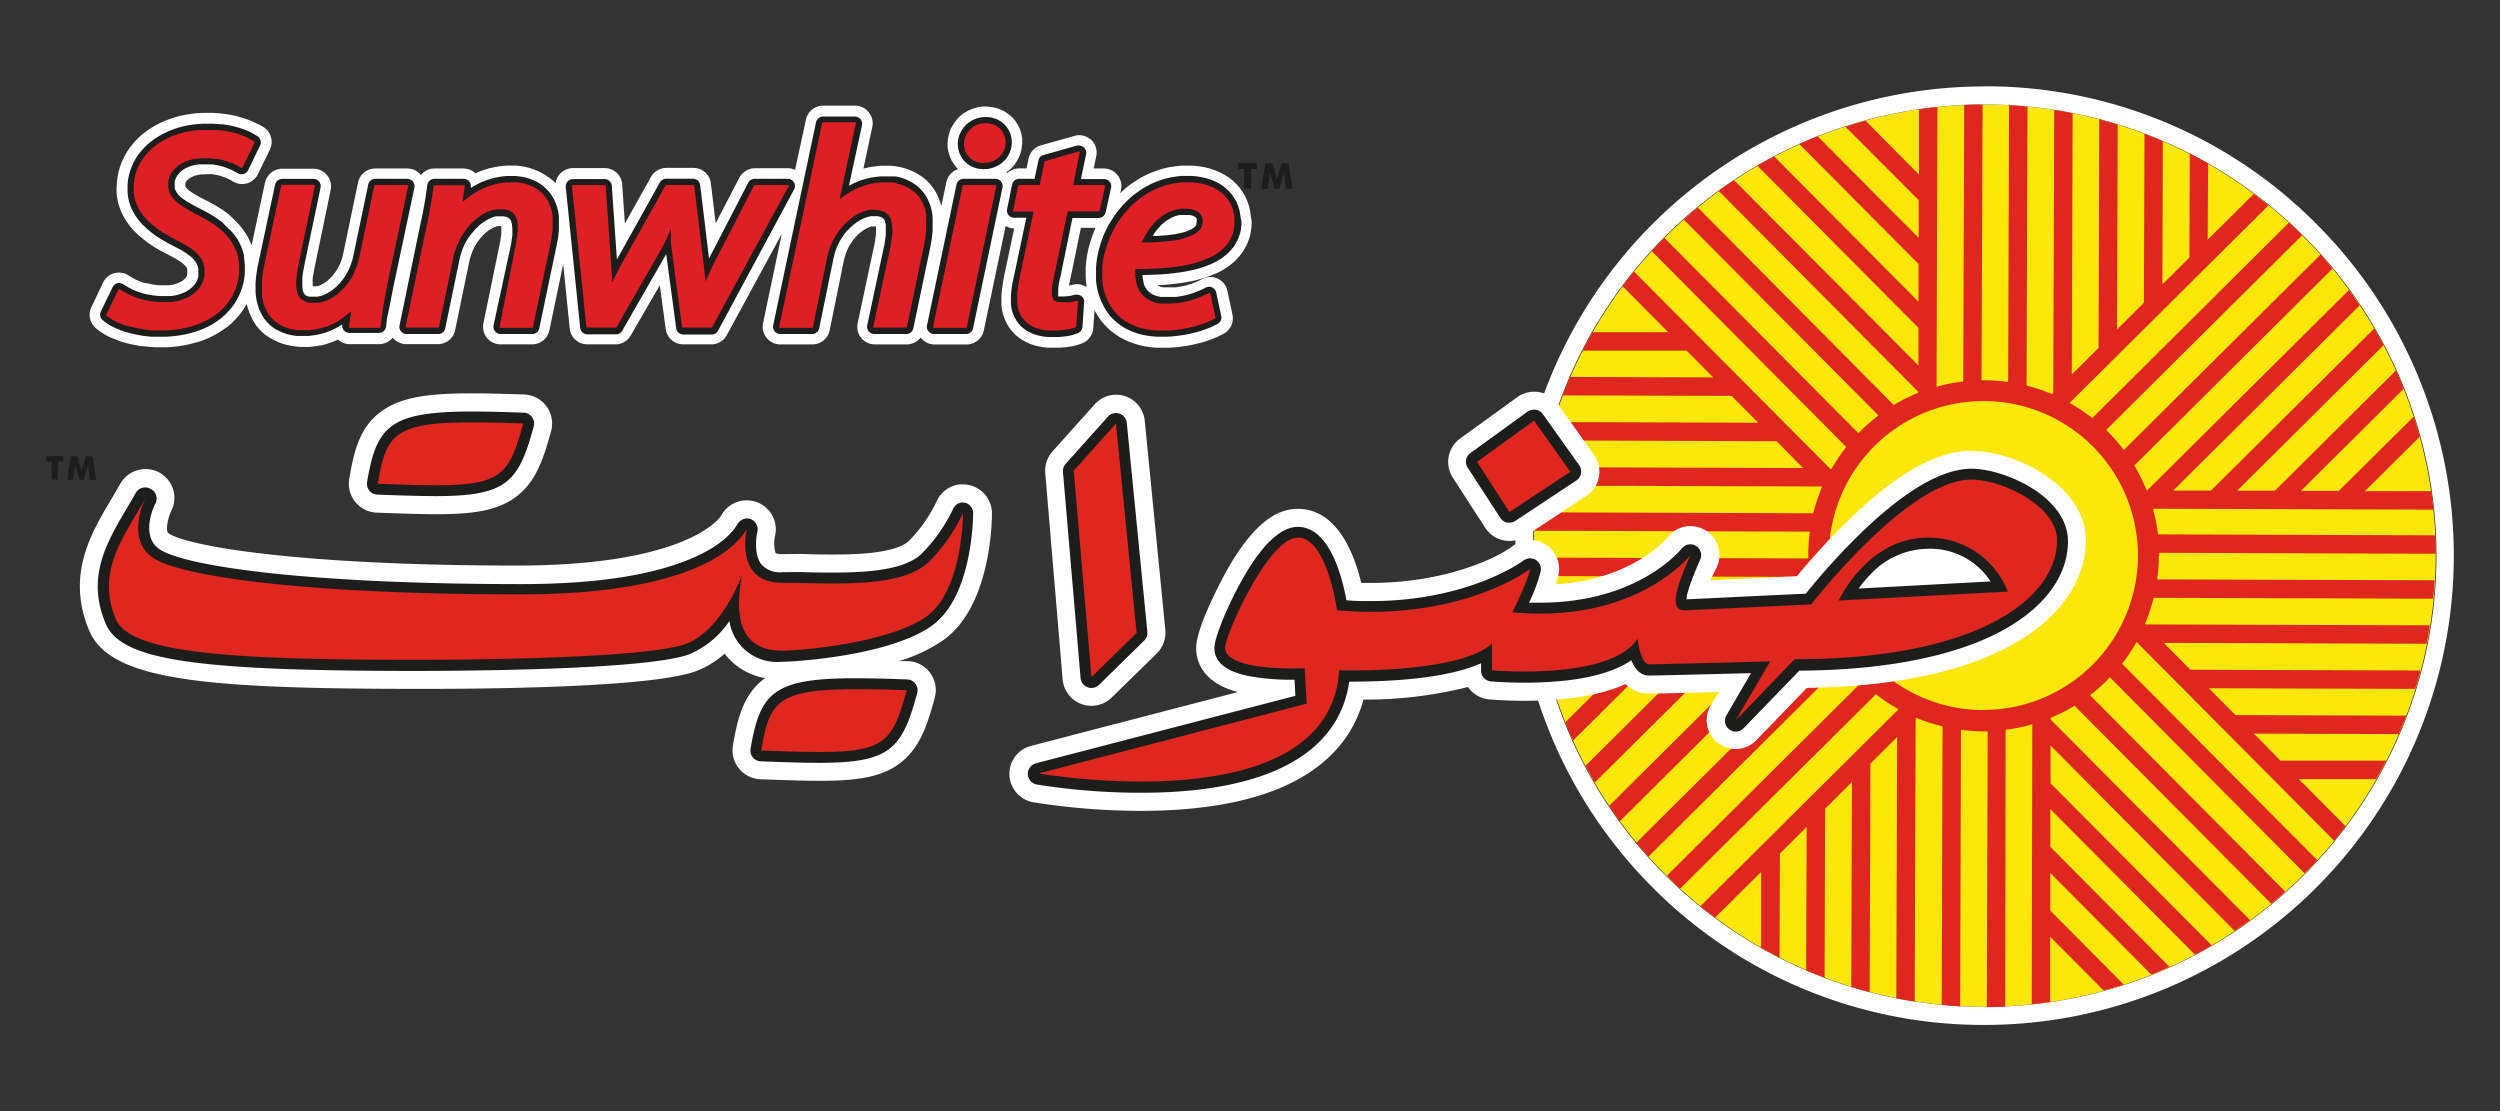 <svg id="Layer_1" data-name="Layer 1" xmlns="http://www.w3.org/2000/svg" viewBox="0 0 382.68 170.08"><rect x="0" y="0" width="382.68" height="170.08" fill="#333333" stroke="none"/><defs><style>.cls-1{fill:#fbe70b;}.cls-2{fill:#fff;}.cls-3{fill:#de271f;}.cls-4{fill:#1d1e1c;}.cls-5{fill:#de1f26;}</style></defs><path class="cls-1" d="M304,16a69.06,69.06,0,1,0,68.84,69.29A69.06,69.06,0,0,0,304,16Z"/><path class="cls-2" d="M303.76,16H304a69.06,69.06,0,0,1-.21,138.12h-.23A69.06,69.06,0,0,1,303.76,16m0-2.77a71.83,71.83,0,0,0-50.95,122.46,71.37,71.37,0,0,0,50.72,21.2h.24A71.83,71.83,0,0,0,354.71,34.41,71.33,71.33,0,0,0,304,13.21Z"/><path class="cls-3" d="M330.52,85.15c0-.18,0-.35,0-.53l42.32.14c0-1,0-1.89-.07-2.82l-42.44-.14a27,27,0,0,0-.77-3.93l42.93.14c-.1-.94-.21-1.88-.35-2.82l-10.15,0h0l8.4-8.34c-.29-1-.59-2.06-.92-3.07L358,75.14h0l-5.79,0h0L367.94,59.5c-.37-.94-.77-1.87-1.18-2.8L348.23,75.11h-5.78l22.41-22.27c-.46-.86-.93-1.72-1.43-2.56l-25,24.82h0l-5.78,0h0l28.54-28.35c-.53-.79-1.08-1.57-1.64-2.34L328.69,75.05h-.11a26.15,26.15,0,0,0-1.87-3.79l30.34-30.15c-.6-.72-1.21-1.44-1.84-2.14L325.1,68.88a26.24,26.24,0,0,0-2.71-3.06l30-29.81c-.67-.66-1.34-1.31-2-1.95L320.27,64a26.22,26.22,0,0,0-3.47-2.32l30.44-30.24c-.73-.6-1.48-1.18-2.24-1.75l-7.07,7h0L338,25c-.92-.53-1.86-1-2.81-1.52l-.05,15.94h0L331,43.54h0l.07-21.93c-.93-.4-1.87-.78-2.81-1.14l-.09,25.88h0l-4.11,4.08h0l.1-31.37q-1.4-.43-2.82-.81l-.11,35h0l-4.1,4.08h0l.13-40q-1.39-.28-2.82-.51l-.14,43.31h0l-.2.2a25.74,25.74,0,0,0-3.89-1.3l.14-42.71c-.94-.09-1.88-.17-2.82-.22l-.14,42.38a26.23,26.23,0,0,0-3.68-.27h-.4L303.48,16c-1,0-1.89,0-2.82.07l-.14,42.33a26.18,26.18,0,0,0-4.09.8l.14-42.83c-.95.1-1.89.22-2.83.35l0,10-8.18-8.24c-1,.29-2.06.59-3.07.92L293.7,30.64l0,5.78L278.22,20.86c-.94.37-1.88.77-2.8,1.18l18.25,18.37,0,5.78-22.1-22.25c-.87.46-1.72.93-2.57,1.42l24.66,24.82,0,5.77L265.43,27.58q-1.19.8-2.34,1.65L293.6,59.94v.2A26.84,26.84,0,0,0,289.88,62l-30-30.24c-.73.6-1.45,1.21-2.15,1.84l29.81,30a28.32,28.32,0,0,0-3.07,2.71l-29.7-29.89c-.66.67-1.32,1.35-1.95,2l29.79,30a27.92,27.92,0,0,0-2.33,3.46L250.11,41.56c-.6.73-1.18,1.48-1.75,2.24l7,7.05-11.59,0q-.79,1.39-1.53,2.82l15.93,0,4.08,4.1-21.93-.07q-.6,1.4-1.14,2.82l25.88.08,4.08,4.11-31.37-.1c-.29.93-.56,1.87-.81,2.81l35,.12L276,71.64l-40-.12c-.19.93-.36,1.87-.51,2.81l43.31.14.09.1a27.87,27.87,0,0,0-1.33,4L235,78.42c-.09.93-.17,1.87-.22,2.82l42.26.14A25,25,0,0,0,276.8,85c0,.17,0,.33,0,.49l-42.11-.14c0,1,0,1.89.07,2.82l42.23.14a26.43,26.43,0,0,0,.81,4.09l-42.74-.14c.1,1,.21,1.89.35,2.82l10,0h0l-8.24,8.19c.28,1,.59,2,.92,3.06L249.36,95.1h0l5.81,0h0l-15.56,15.46c.37,1,.77,1.88,1.18,2.8l18.37-18.25h0l5.79,0h0l-22.25,22.11c.46.86.93,1.72,1.42,2.56L268.9,95.16h0l5.79,0h0L246.3,123.37c.53.79,1.08,1.57,1.64,2.35l30.72-30.53h.12A27.09,27.09,0,0,0,280.67,99l-30.2,30c.6.72,1.21,1.44,1.84,2.14l30-29.78a28.09,28.09,0,0,0,2.72,3l-29.88,29.69c.67.66,1.34,1.32,2,2l30-29.78a27.1,27.1,0,0,0,3.47,2.3l-30.34,30.15c.73.6,1.48,1.18,2.24,1.75l7.06-7,0,11.61c.93.53,1.87,1,2.82,1.52l.05-15.94,4.1-4.08-.08,21.94q1.4.6,2.82,1.14l.09-25.89,4.1-4.07-.1,31.37c.93.29,1.87.56,2.81.81l.12-35,4.09-4.07-.13,40c.94.19,1.88.36,2.82.5l.14-43.31.12-.11a26.94,26.94,0,0,0,4,1.29l-.13,42.64c.93.09,1.87.17,2.82.22l.13-42.33a28.5,28.5,0,0,0,3.48.25l.61,0-.13,42.2c.94,0,1.88,0,2.82-.07L307,111.7a25.13,25.13,0,0,0,4.09-.84L311,153.73c.95-.1,1.88-.22,2.82-.35l0-10,8.19,8.24c1-.28,2.06-.58,3.07-.91l-11.24-11.32,0-5.77,15.46,15.56c.94-.37,1.87-.77,2.79-1.18l-18.24-18.37,0-5.78L336,146.14c.87-.46,1.72-.93,2.56-1.42L313.88,119.9l0-5.78,28.19,28.38c.79-.53,1.57-1.08,2.35-1.65l-30.53-30.72v-.25a26.27,26.27,0,0,0,3.67-1.85l30.11,30.3c.72-.6,1.44-1.21,2.14-1.84l-29.89-30.08a25.51,25.51,0,0,0,3.05-2.73l29.8,30q1-1,1.95-2l-29.89-30.08a27.54,27.54,0,0,0,2.22-3.33l30.24,30.43c.6-.73,1.18-1.47,1.75-2.23l-7.16-7.21h0l11.84,0q.8-1.4,1.53-2.82l-16.18,0h0L345,112.29h0l22.17.08c.4-.93.77-1.87,1.14-2.82l-26.12-.09h0l-4.09-4.11h0l31.6.1c.29-.93.56-1.87.81-2.81l-35.22-.12h0l-4.08-4.11h0l40.23.13c.18-.94.35-1.88.5-2.82l-43.54-.14h0l-.07-.07a26.18,26.18,0,0,0,1.33-4l42.79.13q.14-1.39.21-2.82l-42.46-.13a27.87,27.87,0,0,0,.26-3.56m-26.94,23.56a23.65,23.65,0,1,1,23.74-23.57v0a23.66,23.66,0,0,1-23.74,23.55"/><path class="cls-2" d="M162.66,104a4.44,4.44,0,0,0,2.87,3.77,4.54,4.54,0,0,0,1.54.27,4.42,4.42,0,0,0,3.09-1.26l6.92-6.77a4.46,4.46,0,0,0,1.3-3.6l-3.15-32a4.43,4.43,0,0,0-3-3.77,4.32,4.32,0,0,0-1.37-.22,4.4,4.4,0,0,0-3.3,1.48l-6.47,7.22A4.45,4.45,0,0,0,160,72.44Z"/><path class="cls-2" d="M57.65,78.47c4,.15,6.72.24,9.1.24,5.42,0,9.38-.46,12.34-2.74s4.11-5.73,5.27-10a4.43,4.43,0,0,0-4.11-5.58c-3.36-.12-5.89-.18-8-.18-6.23,0-10.73.46-13.87,2.76C55,65.42,54.18,69.1,53.46,73.31a4.43,4.43,0,0,0,4.19,5.16Z"/><path class="cls-2" d="M227.34,80.78a4.42,4.42,0,0,0,2.8,1.93,4.68,4.68,0,0,0,.91.09,4.44,4.44,0,0,0,2.44-.73l9.33-6.17A4.42,4.42,0,0,0,244,69.64l-5.56-7.82a4.45,4.45,0,0,0-2.89-1.8,4.37,4.37,0,0,0-.72-.06,4.42,4.42,0,0,0-2.59.84l-8.73,6.32a4.43,4.43,0,0,0-1.12,6Z"/><path class="cls-2" d="M147.68,74.16h-.27a3.64,3.64,0,0,0-.57,0,4.36,4.36,0,0,0-2.11.87,4.43,4.43,0,0,0-1.38,1.76,22.43,22.43,0,0,1-4.21,6c-2.19,2.09-9.23,2.09-11.55,2.09-1.37,0-2.76,0-4.11-.06s-2.55,0-3.75,0a2.38,2.38,0,0,1-1-.15,5,5,0,0,1-.1-2.6,4.43,4.43,0,0,0-2.91-5.25A4.45,4.45,0,0,0,110.35,79c-.32.48-5.56,7.57-31.19,7.57-33,0-49.86-2.88-53.18-4.82-.26-.15-.48-.28-.4-1.25a7.49,7.49,0,0,1,.62-2.26,4.41,4.41,0,0,0-3.91-6.44,4.47,4.47,0,0,0-3.9,2.29c-.44.79-.9,1.56-1.39,2.38-3.08,5.18-6.9,11.63-3.34,20.06,3.25,7.68,17.68,8.92,51,8.92,12.8,0,35.26-.35,41.75-2.67a13.86,13.86,0,0,0,4.51-2.73c.14.19.3.38.46.57a9.91,9.91,0,0,0,5.74,3.18c-3.35,2.44-4.21,6.12-4.93,10.32a4.43,4.43,0,0,0,4.19,5.16c4,.15,6.72.24,9.1.24,5.42,0,9.38-.46,12.34-2.74s4.12-5.73,5.27-10a4.43,4.43,0,0,0-4.11-5.58l-1.36,0A24.58,24.58,0,0,0,144.37,98c7.08-5,7.45-17.36,7.47-19.31v-.13A4.43,4.43,0,0,0,147.68,74.16ZM114.32,81a1.07,1.07,0,0,1-.06.12,1.07,1.07,0,0,0,.06-.12Z"/><path class="cls-2" d="M312.31,72.27A21.66,21.66,0,0,0,301.77,69c-5.32,0-11.54,3.53-19,10.8a107.59,107.59,0,0,0-7.71,8.4l-13.23.63c.25-.6.53-1.2.82-1.74a4.44,4.44,0,0,0-3.9-6.56,4.34,4.34,0,0,0-3.47,1.72c-.39.48-5.62,6.45-17.11,7.19a12,12,0,0,0,.42-1.6,4.43,4.43,0,0,0-4.36-5.18,4.32,4.32,0,0,0-2.68.93c-2.66,2-10.59,5.64-21.72,5.64l-1.46,0c-1.14-4.72-3.8-11.34-9.72-11.34-3.86,0-7.41,3.17-11.18,10,0,.08-4.37,7.93-4.37,11.3,0,1.93.86,5.26,6.37,6.75l-31.63,8.23a4.42,4.42,0,0,0,.35,8.64,105.2,105.2,0,0,0,16.43,1.31c8.68,0,15.89-1.19,21.43-3.54,6.73-2.86,11.05-7.48,12.66-13.49a64.22,64.22,0,0,0,16-1.93,4.4,4.4,0,0,0,3.24,1.9c.09,0,2.31.21,5.37.21,6.58,0,11.76-.86,15.5-2.56a5.2,5.2,0,0,0,3.61,1.47c.77,0,6-.13,10.69-.25L261.85,108a4.41,4.41,0,0,0,1.15,5.75,4.42,4.42,0,0,0,5.85-.45l7.73-8c31.47-.46,42.7-12.38,42.7-22.61C319.28,78.73,316.81,75,312.31,72.27Z"/><path class="cls-4" d="M166.49,105.2a1.66,1.66,0,0,0,.58.11,1.68,1.68,0,0,0,1.16-.48l6.91-6.77a1.64,1.64,0,0,0,.49-1.34l-3.15-32a1.66,1.66,0,0,0-1.14-1.41,1.51,1.51,0,0,0-.51-.08,1.65,1.65,0,0,0-1.24.55L163.12,71a1.67,1.67,0,0,0-.41,1.25l2.7,31.59A1.67,1.67,0,0,0,166.49,105.2Z"/><path class="cls-4" d="M57.76,75.71c3.92.15,6.65.23,9,.23,10.86,0,12.63-2.16,14.94-10.68a1.67,1.67,0,0,0-.27-1.42,1.62,1.62,0,0,0-1.27-.67c-3.32-.12-5.83-.18-7.88-.18C59.7,63,57.65,65.16,56.19,73.77a1.65,1.65,0,0,0,1.57,1.94Z"/><path class="cls-4" d="M229.66,79.28a1.66,1.66,0,0,0,1.05.72,2,2,0,0,0,.34,0,1.71,1.71,0,0,0,.92-.28l9.32-6.17a1.65,1.65,0,0,0,.44-2.34l-5.57-7.83a1.62,1.62,0,0,0-1.08-.67,1.23,1.23,0,0,0-.27,0,1.69,1.69,0,0,0-1,.31l-8.73,6.32a1.67,1.67,0,0,0-.42,2.25Z"/><path class="cls-4" d="M147.48,76.92h-.28a1.68,1.68,0,0,0-.79.32,1.85,1.85,0,0,0-.36.38,1.64,1.64,0,0,0-.16.29,25.26,25.26,0,0,1-4.84,6.88c-2.65,2.53-8.58,2.85-13.46,2.85-1.4,0-2.8,0-4.16-.05s-2.53,0-3.7,0a3.78,3.78,0,0,1-3.17-1.19c-1.14-1.44-.84-4.09-.63-5a1.67,1.67,0,0,0-1.21-2,2.23,2.23,0,0,0-.36-.05h0a1.8,1.8,0,0,0-1.54,1c-1.16,1.83-3.27,3.45-6.27,4.83-6.13,2.81-15.14,4.23-26.78,4.23-31.93,0-50.69-2.6-55.12-5.19-3.39-2-1-6.93-.86-7.14A1.67,1.67,0,0,0,23,74.8a1.69,1.69,0,0,0-.78-.19,1.68,1.68,0,0,0-1.45.85c-.45.82-.94,1.64-1.42,2.44-3,5.13-6.19,10.43-3.17,17.57,2.34,5.54,13.4,7.23,47.31,7.23,8.19,0,35.41-.18,41.92-2.51a13.94,13.94,0,0,0,6.24-5.12,7.37,7.37,0,0,0,8,6.23c2.38,0,16.72-1,23-5.53,6.06-4.32,6.3-16,6.31-17.12v-.07A1.65,1.65,0,0,0,147.48,76.92Z"/><path class="cls-4" d="M138.85,104c-3.32-.12-5.82-.18-7.87-.18-12.58,0-14.62,2.17-16.09,10.78a1.65,1.65,0,0,0,1.57,1.94c3.92.15,6.65.23,9,.23,10.86,0,12.63-2.16,14.94-10.68a1.67,1.67,0,0,0-.27-1.42A1.62,1.62,0,0,0,138.85,104Z"/><path class="cls-4" d="M301.77,71.75c-4.5,0-10.25,3.37-17.08,10a103.82,103.82,0,0,0-8.27,9.12l-18.26.87c0-.65.41-2.24,2.1-6.1a1.67,1.67,0,0,0-.67-2.09,1.62,1.62,0,0,0-.85-.23,1.65,1.65,0,0,0-1.3.63c-.27.33-6.81,8.3-21.65,8.3-.57,0-1.15,0-1.74,0a24.73,24.73,0,0,0,1.8-4.86,1.66,1.66,0,0,0-1.64-1.93,1.73,1.73,0,0,0-1,.34c-.07.06-8.39,6.21-23.38,6.21-1.23,0-2.47,0-3.73-.13-.63-3.5-2.57-11.23-7.45-11.23-4,0-7.59,6.43-8.76,8.54-1.94,3.51-4,8.35-4,10,0,2.14,1.76,3.59,5.25,4.3a36.62,36.62,0,0,0,6.79.56h.23l.13,2.46-39.73,10.33a1.67,1.67,0,0,0,.13,3.25,102.45,102.45,0,0,0,16,1.26c8.31,0,15.15-1.12,20.35-3.32,6.73-2.86,10.59-7.46,11.49-13.69H207c5.41,0,14.33-.41,19.71-2.81v1.13a1.67,1.67,0,0,0,1.51,1.65c.09,0,2.18.19,5.12.19,5.53,0,12.33-.65,16.37-3.43.52,1.28,1.36,2.34,2.74,2.34,1,0,10.59-.24,15.58-.37l-3.76,6.45a1.65,1.65,0,0,0,.43,2.16,1.64,1.64,0,0,0,2.19-.17l8.54-8.82c12.92-.07,23.56-2.15,30.82-6,6.64-3.55,10.3-8.46,10.3-13.84C316.52,76,306.83,71.75,301.77,71.75ZM284.5,90.09a16.94,16.94,0,0,1,1.59-1.92A12.25,12.25,0,0,1,295.15,84,11,11,0,0,1,304.69,89Z"/><polygon class="cls-4" points="7.89 70.66 7.09 70.66 7.09 69.81 9.68 69.81 9.68 70.66 8.87 70.66 8.87 73.41 7.89 73.41 7.89 70.66"/><path class="cls-4" d="M13.76,73.44l-.22-1.55c0-.22,0-.49-.07-.81a4.66,4.66,0,0,1-.17.68l-.49,1.68h-.65l-.49-1.68a4.66,4.66,0,0,1-.17-.68c0,.32-.05.59-.08.81l-.21,1.55H10.3l.55-3.6h1l.54,1.86a2.49,2.49,0,0,1,.12.49,2.4,2.4,0,0,1,.11-.49l.55-1.86h1l.55,3.6Z"/><polygon class="cls-3" points="173.98 96.88 170.82 64.84 164.36 72.06 167.07 103.65 173.98 96.88"/><path class="cls-3" d="M80.09,64.82c-19.46-.7-20.76.4-22.27,9.23C76.27,74.75,77.48,74.45,80.09,64.82Z"/><polygon class="cls-3" points="240.38 72.21 234.81 64.39 226.09 70.7 231.05 78.38 240.38 72.21"/><path class="cls-3" d="M119.73,89.21c-7.42,0-5.41-8.23-5.41-8.23-.24,0-3.72,10-34.6,10C48,91,28.58,88.4,23.77,85.6s-1.51-9.33-1.51-9.33C19,82.19,14.61,87.4,17.75,94.82,20,100,35.45,101,63.53,101c12.44,0,35.74-.4,41.36-2.41s8.62-10.43,8.62-10.43c-.39,3-2,11.44,6.22,11.44,3,0,16.45-1.21,22.07-5.22s5.61-15.84,5.61-15.84A26.67,26.67,0,0,1,142.2,86C137.78,90.21,127.15,89.21,119.73,89.21Z"/><path class="cls-3" d="M116.52,114.88c18.46.7,19.66.4,22.27-9.23C119.33,105,118,106.05,116.52,114.88Z"/><path class="cls-3" d="M301.77,73.41c-9.78,0-24.52,19.11-24.52,19.11l-19.11.9c-2.41.15-2.11-2.26.6-8.43,0,0-8.28,10.54-27.24,8.73,0,0,2.41-4.81,2.71-6.62,0,0-10.45,8-29.55,6.32,0,0-1.5-11.13-6-11.13s-11.12,14.89-11.12,16.84c0,3.77,12.18,3.16,12.18,3.16l.3,5.42L159,118.39s44.51,7.82,46-15.79c0,0,18.12.6,23.38-4.07v4.07s18.06,1.65,22.28-4.82c0,0,.45,3.91,1.8,3.91s18.51-.45,18.51-.45l-5.26,9,9-9.33c28.43,0,40.17-9.48,40.17-18.2C314.86,77.32,306.28,73.41,301.77,73.41ZM281.46,91.92s4.37-9.63,13.69-9.63a13,13,0,0,1,12.19,8.27Z"/><path class="cls-2" d="M191.47,33.18l-.09-.79-.16-.73-.23-.74-.31-.72-.38-.68-.46-.67-.5-.59-.54-.53-.12-.11-.54-.42-.66-.42-.73-.39-.74-.32-.8-.27-.8-.2-.88-.15-.85-.09-.94,0-.92,0-.85.09-1,.15-.9.2-.89.27-.81.3-.85.37-.77.39-.77.47-.66.44-.74.54-.64.55-.46.43.11-.49A2.7,2.7,0,0,0,169,25.79h-1.59l.39-1.87a2.66,2.66,0,0,0-.51-2.23,2.74,2.74,0,0,0-2.08-1h0a2.64,2.64,0,0,0-.62.08l-5.22,1.47a2.66,2.66,0,0,0-1.92,2l-.32,1.54H156a2.68,2.68,0,0,0-1.81.71l-.14-.11.18-.12.54-.47.43-.47.42-.59.33-.61.26-.67.17-.7.09-.82,0-.72-.12-.69-.23-.77-.31-.62-.38-.6-.49-.58-.51-.44-.6-.41-.61-.31-.72-.26-.73-.15-.77-.07-.69,0-.72.12-.76.23-.65.28-.76.46-.53.43-.42.45-.44.58-.47.81-.24.63-.21.84-.06.65,0,.73.11.66.21.73.28.63.38.61.45.56.18.18a2.71,2.71,0,0,0-1.8,2l-.77,3.67-.1-.42-.23-.64-.27-.62-.33-.61-.38-.58-.4-.5-.47-.5-.48-.42,0,0,0,0-.17-.12-.36-.26-.63-.39-.64-.32-.63-.26-.69-.22-.65-.15-.61-.11-.7-.07-.64,0-.85,0-.81.08-.93.13-.84.2-.11,0,1.36-6.36a2.72,2.72,0,0,0-.56-2.25,2.69,2.69,0,0,0-2.08-1H126a2.68,2.68,0,0,0-2.63,2.14L121.7,26a2.7,2.7,0,0,0-1.13-.25h-5a2.73,2.73,0,0,0-2.38,1.42l-3.64,7-.73-6.07a2.67,2.67,0,0,0-2.67-2.4H102a2.71,2.71,0,0,0-2.35,1.38l-4,7.14-.41-6a2.68,2.68,0,0,0-2.69-2.49H87.71a2.7,2.7,0,0,0-2.66,2.33l-.31-.33L84,27.13l-.07,0-.28-.21-.65-.4-.64-.32-.71-.29L81,25.69l-.67-.16-.65-.11-.65-.07-.69,0-.84,0-1,.09-.93.17-.83.19-.85.27-.89.35-.24.11A2.69,2.69,0,0,0,71,25.79h-4.5a2.65,2.65,0,0,0-2.07,1,2.68,2.68,0,0,0-2.08-1H57.45a2.7,2.7,0,0,0-2.64,2.14L52.54,38.81l-.13.57-.17.5-.18.49-.22.44-.23.43-.26.39-.28.38-.27.31-.32.32-.34.31-.29.23-.29.19-.28.16-.27.13-.25.09-.19.06-.17,0H48l-.14,0,0-.4v-.3l0-.44.06-.45.21-1.15,2.49-12a2.64,2.64,0,0,0-.55-2.24,2.67,2.67,0,0,0-2.08-1H43.19a2.71,2.71,0,0,0-2.63,2.13l-2.05,9.61-.1-.29-.36-.79-.38-.67-.47-.69-.49-.61-.55-.59-.47-.45-.07-.08L35,32.8l-.63-.47-.68-.45L33,31.46l-.71-.4-1.42-.73-.56-.3-.85-.51-.58-.41-.25-.23-.26-.32,0-.08,0-.29,0-.14.06-.14.19-.28.26-.24.14-.11.13-.08.6-.28.49-.13.47-.08.92-.05.48,0,.35,0,.57.1.41.08.41.12.71.25.56.26.6.34a2.69,2.69,0,0,0,3.78-1.18l1.82-3.74a2.71,2.71,0,0,0-1-3.45l-.66-.39L39.48,19l-.58-.3-.66-.28-.63-.23L37,18l-.86-.24-.77-.17-.85-.14-.8-.09-1-.08-1,0-.8,0-.83.05-.71.08-.9.14-.81.16-.79.21-.72.23-.75.28-.77.33-.65.33-.7.4-.61.4-.67.49-.56.47-.5.49-.07.06-.53.59-.49.63-.42.62-.42.74-.31.66-.06.11-.25.68-.24.81-.16.81-.1.8-.06.93,0,.77.1.77.16.8.25.78.29.71.38.72.42.67.48.66.51.58.57.57.52.46.71.58.62.46.74.49.71.42,2.55,1.35.74.47.29.21.2.17.16.15.28.33.07.09.07.21,0,.32v.23l0,.18,0,.15-.07.17-.14.24-.23.25-.35.28-.2.11-.22.11-.31.13-.31.11-.28.08-.33.06-.35.05-.42,0h-.35l-.66,0-.66-.06-.62-.1-.58-.13L22,43.28l-.55-.19-.5-.21-.45-.23-.33-.18-.55-.35a2.75,2.75,0,0,0-2.15-.3,2.71,2.71,0,0,0-1.69,1.42L14,47a2.68,2.68,0,0,0,.73,3.28l.3.25.45.32.55.35.59.32,1.24.53.69.24.68.2.7.18,1.46.28L22,53l.94.1.78.06.76,0h.15l.89,0,1-.07.84-.1,1.07-.17.9-.21.78-.22.11,0,.86-.3.83-.34.79-.39.74-.41.72-.47.58-.43.06,0,.73-.64.66-.69L36.8,48l.54-.76.43-.72h0l.13.52.23.73.29.69.31.59.47.75.35.43.47.5.65.59.06,0,0,0,.41.29.65.38.71.34.68.26.7.2.69.15.57.08.78.08.78,0,.72,0,.88-.1.78-.14.14,0,.77-.21.82-.28.79-.32.14-.06a2.7,2.7,0,0,0,1.8.69h4.51a2.67,2.67,0,0,0,2.07-1,2.71,2.71,0,0,0,2.09,1h4.83a2.69,2.69,0,0,0,2.63-2.15l2.13-10.34.14-.61.16-.52.18-.49.21-.48.23-.45.26-.43.24-.34.29-.37.35-.41.55-.52.28-.22.29-.2.31-.18.22-.12.36-.15.27-.08.26,0h.24l.1,0,0,.42,0,.77-.18,1.21L74,49.47a2.68,2.68,0,0,0,2.63,3.24h4.83a2.69,2.69,0,0,0,2.63-2.14l2.12-10.14,1,9.87a2.69,2.69,0,0,0,2.68,2.41h4.33a2.67,2.67,0,0,0,2.33-1.36L101,43.66l.9,6.71a2.7,2.7,0,0,0,2.67,2.34h4.31a2.7,2.7,0,0,0,2.35-1.37l8.44-15.54L116.8,49.48a2.7,2.7,0,0,0,.55,2.24,2.67,2.67,0,0,0,2.08,1h4.88A2.7,2.7,0,0,0,127,50.56l2.17-10.67.14-.55.15-.49.18-.46.2-.44.23-.42.27-.42.27-.39.26-.31.32-.35.31-.29.35-.29.26-.2.31-.19.3-.17.29-.13.24-.08.23-.06.27,0,.34,0v.66l0,.56-.17,1.2-2.64,12.42a2.69,2.69,0,0,0,2.64,3.23h4.88a2.7,2.7,0,0,0,2.14-1.06l.05.07a2.67,2.67,0,0,0,2.09,1h4.88a2.7,2.7,0,0,0,2.63-2.14l3.35-16a2.7,2.7,0,0,0,1.3.39l-1.54,7.3-.13.67-.21,1.49-.07.81,0,.79,0,.6.07.63.14.68.21.66.25.62.37.68.4.57.48.54.15.16.43.37.5.36.64.38.63.3.64.23.7.18.76.14.71.08.75,0h.62l.55,0,.94-.08.81-.12.57-.13.44-.13.63-.22a2.7,2.7,0,0,0,1.67-2.31l.19-2.76.15.29.43.7.42.62.56.66.16.16s0,0,.07.06l.21.22.09.11.59.5.59.43.66.43.74.38.67.3.81.29.75.21.87.2.84.12.89.08.9,0H178l.85,0,1-.06.81-.09,1-.14.86-.16,1.59-.39.77-.26.58-.2.76-.31,1-.49a2.69,2.69,0,0,0,1.43-3l-.77-3.61a2.65,2.65,0,0,0-1.44-1.85,2.92,2.92,0,0,0-.81-.25,2.86,2.86,0,0,0-.61,0,3.6,3.6,0,0,0-.94.26l-.77.38-.92.37-.43.14-.43.13-1,.2-.53.08-.57,0-.6,0-.42,0-.32,0-.32-.06-.22-.07-.21-.08-.18-.1,0,0,1.51-.1,1.92-.22,1.12-.18,1-.2.89-.22,1-.29.77-.29.73-.29.61-.3.63-.35.58-.38.58-.43.5-.43.48-.5.48-.56.42-.62.37-.66.29-.65.25-.73.17-.75.1-.74.05-.84Zm-23.94,2.09-.31.78-.26.78-.23.77-.19.79-.16.81-.11.77-.08.86,0,.83,0,.75.05.78.11.79v0a2.66,2.66,0,0,0-1.42-.48h-.08a2.7,2.7,0,0,0-.62.08l-.6.14.12-.64.14-.62,1.56-7.58h2.24Z"/><path class="cls-4" d="M189.9,33.24l-.09-.63-.13-.6-.2-.6-.24-.57-.33-.56-.35-.5-.43-.5-.42-.4-.07-.06-.48-.38-.53-.34-.62-.32-.61-.26-.69-.22-.68-.16-.75-.13-.78-.08h-.05l-.74,0-.84,0-.81.09-.84.13-.82.19-.76.23-.72.27-.75.33-.69.36-.69.41-.61.42-.65.47-.58.5-.58.55-.52.54-.49.57-.5.63-.43.63-.4.62-.4.68-.35.68-.32.71-.27.69-.23.7-.21.72-.18.72-.14.74-.1.72-.06.74v0l0,.69,0,.71,0,.66.1.72.12.63.18.67.22.64.26.61L169,47l.36.58.39.57.45.52,0,0,0,0,.35.34.51.45.51.37.58.37.59.3.61.27.68.24.67.19.76.16.74.1.81.08h0l.77,0,.9,0,.88-.06.82-.09.85-.12.79-.15.71-.17.77-.2.69-.23.62-.22.62-.25.92-.45a1.1,1.1,0,0,0,.59-1.22l-.77-3.61a1.11,1.11,0,0,0-1.57-.76l-.94.45-.9.35-.48.17-.51.15-.55.12-.58.11-.62.09-.66,0-.7,0-.53,0-.44,0-.45-.09-.37-.11-.36-.14L176.3,45l-.26-.18-.22-.2-.26-.29-.22-.3-.14-.27-.1-.23L175,43l-.11-.66,0-.25h.56l2.09-.08,1-.07,1-.11,1-.12,1-.16.92-.19.83-.21.87-.26.78-.29.6-.25.54-.27.53-.3.48-.31.47-.36.43-.37.39-.42.39-.45.34-.52.29-.53.22-.51.2-.6.13-.58.08-.63,0-.65Zm-6.76.85,0,.19,0,.12-.07.11-.13.16-.17.16-.23.15-.26.15-.39.17-.43.17-.3.09-.69.16-.54.11-.61.09-.66.08-1.43.11-.78,0,.33-.52.26-.35.28-.34.33-.35.34-.33.32-.26.36-.26.72-.41.41-.17.34-.11.46-.1.35,0,.43,0,.44,0,.31,0,.34.07.22.08.2.11.15.1.11.15.05.11,0,.13v.18Z"/><path class="cls-4" d="M85.54,32.92l-.11-.62-.16-.62-.18-.52-.23-.53-.26-.47-.32-.48-.34-.43-.36-.38-.38-.35-.49-.36-.52-.32-.55-.26-.57-.22-.51-.16L80,27.07,79.45,27l-.58-.06h-.54l-.78,0-.82.08-.79.15-.78.19-.73.23-.76.3-.68.34-.73.4-.2.14v-.11A1.11,1.11,0,0,0,71,27.37h-4.5a1.12,1.12,0,0,0-1.1,1l-.31,2.17-.35,1.95-.21,1-.24,1.1L61.16,49.8a1.08,1.08,0,0,0,.23.93,1.12,1.12,0,0,0,.86.4h4.83a1.1,1.1,0,0,0,1.08-.88L70.3,39.89l.15-.67.19-.63.21-.57.25-.57.27-.53.32-.53L72,36l.35-.44.39-.45.72-.69.35-.27.38-.27.38-.23.34-.17.41-.18.3-.11.28-.07.29,0,.28,0,.39,0,.28,0,.31.07.19.06.15.07.13.09.18.18.06.09.14.36.08.42.05.61v.39l0,.53-.19,1.37L75.55,49.8a1.14,1.14,0,0,0,.23.92,1.1,1.1,0,0,0,.86.41h4.83a1.1,1.1,0,0,0,1.08-.88l2.6-12.42.1-.46.19-1.08.11-1,0-.56,0-.51,0-.64Z"/><path class="cls-4" d="M39.38,20.83l-.72-.42-.49-.26-.54-.23-.57-.21-.58-.19-.69-.19-.72-.15-.77-.13L33.51,19l-.87-.06-.91,0-.76,0-.74.05-.71.08-.78.12-.7.15-.71.19-.66.21L26,20l-.62.28-.63.31-.59.35-.56.36-.56.42-.5.42-.48.48-.47.51-.41.53-.37.55-.34.6-.26.59-.26.67-.19.67-.15.72-.08.68,0,.76,0,.66.09.64.13.66.21.64.24.58.32.58.36.56.4.55.46.53.48.47.51.45.58.47.58.43.65.42.68.4.69.39,1.82.94.44.27.42.27.35.26.3.24.23.22.22.23.21.28.15.22.18.39.07.22.06.25,0,.5,0,.38,0,.33-.09.32-.12.32-.11.22-.2.31-.19.23-.25.26-.23.19-.32.23-.3.19-.33.16-.4.17-.4.13-.38.11-.42.09-.45.06-.5,0h-.46l-.74,0-.76-.07-.73-.11L22.23,45l-.67-.19-.63-.22-.6-.25-.53-.27-.4-.23-.57-.35a1.12,1.12,0,0,0-.89-.13,1.14,1.14,0,0,0-.7.59l-1.8,3.72a1.1,1.1,0,0,0,.3,1.35l.3.24.4.29.44.28.5.26,1.1.47.59.2.62.18.65.16.64.14.71.13.66.09.77.08.75,0,.71,0,.94,0,.93-.07.86-.1.92-.16.8-.18.78-.22.83-.29.7-.29.72-.35.67-.38.61-.4.58-.44,0,0,0,0h0l.56-.49.57-.61.48-.57.45-.64.39-.66.35-.73.27-.7.22-.74.16-.77.1-.79,0-.81,0-.71-.08-.72L37.33,39l-.18-.64-.23-.62-.29-.63-.33-.57L35.91,36l-.43-.52L35,35l-.49-.46L34,34l-.6-.44-.61-.4-.64-.39-.67-.38-1.33-.68-.59-.32-1-.56-.72-.52-.31-.27-.19-.19-.2-.25L27,29.38l-.1-.18L26.79,29l-.05-.21,0-.28,0-.29,0-.22,0-.25.16-.45L27,27.1l.16-.24.18-.24.2-.22.26-.23L28,26l.26-.16.34-.17.44-.19.3-.11.45-.11.53-.09.42,0,.75,0,.58,0,.48,0,.64.11.49.1.5.14.86.31.65.3.69.38a1,1,0,0,0,.61.16A1.09,1.09,0,0,0,38,26l1.82-3.75A1.12,1.12,0,0,0,39.38,20.83Z"/><path class="cls-4" d="M142.51,37.25l.11-.65.07-.62.07-.68,0-.64V34l0-.61-.05-.64-.11-.6-.16-.59-.19-.53-.23-.5-.26-.49-.3-.45-.34-.41-.36-.39-.37-.32-.09-.07-.41-.29-.5-.31-.54-.26-.53-.22-.56-.17-.56-.13L136.7,27l-.57,0h-.51l-.78,0-.77.08-.77.11-.73.18-.73.21-.67.26-.7.31-.52.28,2-9.25a1.14,1.14,0,0,0-.24-.94,1.11,1.11,0,0,0-.85-.4H126a1.11,1.11,0,0,0-1.09.88L118.35,49.8a1.06,1.06,0,0,0,.23.92,1.09,1.09,0,0,0,.85.41h4.88a1.1,1.1,0,0,0,1.09-.89l2.18-10.68.15-.63.18-.59.21-.55.26-.56.27-.5.32-.49.33-.48.32-.39L130,35l.37-.36.42-.35.36-.27.41-.26.41-.22.4-.18.35-.12.37-.1.31-.05.3,0,.36,0,.27,0,.31.07.18.06.16.07.12.07.2.19.15.25.14.55,0,.47v.54l0,.61-.19,1.36-2.65,12.46a1.11,1.11,0,0,0,1.09,1.34h4.88a1.1,1.1,0,0,0,1.09-.88l2.6-12.45Z"/><path class="cls-4" d="M63.19,27.78a1.13,1.13,0,0,0-.86-.41H57.45a1.11,1.11,0,0,0-1.09.89L54.09,39.15l-.16.66-.19.59-.23.59-.26.54-.28.52-.31.48-.35.45-.35.41-.38.39-.42.38-.39.31-.37.24-.38.22-.39.19-.38.14-.34.09-.34.06h-.3l-.4,0-.3,0-.26,0-.26-.08-.16-.07-.2-.13-.16-.23-.06-.1-.12-.39-.07-.54,0-.34V43l0-.54.06-.5.22-1.24,2.51-12a1.15,1.15,0,0,0-.23-.93,1.11,1.11,0,0,0-.86-.41H43.19a1.11,1.11,0,0,0-1.08.88l-2.56,12L39.4,41l-.13.82-.09.73-.06.75,0,.69,0,.69.06.7.11.65.15.61.19.6.25.56.25.48.31.49.35.43.38.41.39.35,0,0,0,0,.43.31.56.32.57.26.56.21.55.16.61.13.54.07.6,0,.57,0,.75,0,.77-.1.69-.12.76-.19.75-.26.66-.28.69-.34.64-.38.13-.07v0a1.12,1.12,0,0,0,1.1,1.28h4.51a1.1,1.1,0,0,0,1.1-1l.15-1.29L59.62,47,60,45l.22-1.1,3.21-15.16A1.11,1.11,0,0,0,63.19,27.78Z"/><path class="cls-4" d="M121.53,27.91a1.13,1.13,0,0,0-1-.54h-5a1.13,1.13,0,0,0-1,.6l-6,11.59-1.35-11.2a1.11,1.11,0,0,0-1.1-1H102a1.11,1.11,0,0,0-1,.57L94.43,39.72l-.78-11.31a1.11,1.11,0,0,0-1.11-1H87.71a1.11,1.11,0,0,0-.82.36,1.18,1.18,0,0,0-.29.87l2.21,21.54a1.1,1.1,0,0,0,1.1,1h4.33a1.1,1.1,0,0,0,1-.55l6.6-11.49.14-.25,1.52,11.32a1.1,1.1,0,0,0,1.1,1h4.31a1.14,1.14,0,0,0,1-.58L121.55,29A1.11,1.11,0,0,0,121.53,27.91Z"/><path class="cls-4" d="M152.37,27.37h-4.88a1.11,1.11,0,0,0-1.08.89L141.9,49.8a1.06,1.06,0,0,0,.23.92,1.1,1.1,0,0,0,.86.41h4.88a1.09,1.09,0,0,0,1.08-.88l4.5-21.54a1.11,1.11,0,0,0-.22-.93A1.13,1.13,0,0,0,152.37,27.37Z"/><path class="cls-4" d="M164.85,45.11a1,1,0,0,0-.28,0l-.61.15-.27.06-.77.06h-.38l-.28,0-.18,0-.1,0,0-.37v-.45L162,44l.08-.57.12-.6.16-.65,1.8-8.81h4a1.12,1.12,0,0,0,1.09-.87l.82-3.74a1.07,1.07,0,0,0-.21-.93,1.11,1.11,0,0,0-.87-.42h-3.53l.79-3.79a1.1,1.1,0,0,0-.21-.91,1.14,1.14,0,0,0-.88-.43,1.06,1.06,0,0,0-.29,0l-5.14,1.45a1.1,1.1,0,0,0-.78.84l-.59,2.8H156a1.11,1.11,0,0,0-1.08.89L154.16,32a1.1,1.1,0,0,0,1.09,1.33h1.85l-1.79,8.48L155,43.24l-.12.72-.08.64-.06.7V46l0,.53.06.49.11.53.18.53.2.47.28.5.32.45.37.41a.6.6,0,0,0,.08.08l.34.29.43.31.48.27.48.22.53.19.56.14.62.11.64.07h0l.59,0h.52l.55,0,1-.1.53-.08.46-.11.42-.12L165,51a1.15,1.15,0,0,0,.7-1l.25-3.74a1,1,0,0,0-.27-.81A1.17,1.17,0,0,0,164.85,45.11Z"/><polygon class="cls-4" points="154.54 23.41 154.71 22.94 154.83 22.42 154.89 21.88 154.86 21.34 154.77 20.84 154.62 20.36 154.37 19.85 154.09 19.43 153.79 19.08 153.38 18.72 152.93 18.43 152.51 18.22 151.97 18.04 151.44 17.94 150.91 17.91 150.38 17.93 149.82 18.03 149.29 18.2 148.83 18.41 148.4 18.68 147.96 19.01 147.59 19.4 147.28 19.82 147.02 20.28 146.81 20.79 146.67 21.32 146.6 21.91 146.63 22.45 146.72 22.97 146.87 23.45 147.07 23.9 147.35 24.34 147.68 24.73 148.04 25.05 148.43 25.33 148.9 25.57 149.36 25.74 149.89 25.85 150.41 25.89 150.45 25.89 151.05 25.87 151.58 25.79 152.01 25.67 152.49 25.48 152.94 25.23 153.34 24.96 153.69 24.64 154.01 24.29 154.31 23.85 154.54 23.41"/><path class="cls-4" d="M193.07,28.91h1l.23-1.7c0-.23.06-.53.09-.88a4.17,4.17,0,0,0,.18.74l.53,1.84h.71l.53-1.84a5,5,0,0,0,.19-.74c0,.35.05.65.08.88l.23,1.7h1l-.6-3.93h-1.07l-.59,2a2.18,2.18,0,0,0-.12.54,3.39,3.39,0,0,0-.13-.53l-.59-2h-1.06Z"/><polygon class="cls-4" points="192.39 24.94 189.57 24.94 189.57 25.87 190.44 25.87 190.44 28.87 191.51 28.87 191.51 25.87 192.39 25.87 192.39 24.94"/><path class="cls-5" d="M84.59,33l-.1-.56-.14-.52-.16-.46L84,31l-.24-.44-.25-.36-.3-.38-.31-.32-.28-.24-.07-.05-.4-.3-.43-.25-.5-.24-.46-.17-.5-.15L79.78,28l-.51-.08-.46,0h-.52l-.76,0-.71.08-.74.14-.69.17-.72.23-.64.27-.71.34-.59.34-.64.42-1.31,1,.36-2.36a.14.14,0,0,0,0-.13.17.17,0,0,0-.12-.06h-4.5a.15.15,0,0,0-.15.14l-.18,1.29-.14.91-.36,2-.21,1.07-.24,1.12L62.09,50a.15.15,0,0,0,0,.14.18.18,0,0,0,.13,0h4.83a.14.14,0,0,0,.15-.12l2.14-10.37.16-.71.21-.71.23-.61.28-.62.29-.58.36-.6.44-.62s.53-.67.84-1,1-.9,1-.9l.44-.31.43-.26.55-.29.71-.25.38-.09.37-.06.36,0,.49,0,.35,0,.4.09.29.1.26.12.26.18.16.15.19.22.13.2.09.21.11.32.06.23.06.36,0,.68,0,.51h0l-.13,1-.15,1L76.48,50a.14.14,0,0,0,0,.13s0,.06.12.06h4.83a.15.15,0,0,0,.15-.13l2.72-12.93.16-1,.13-1.08,0-.42,0-.44,0-.64Z"/><path class="cls-5" d="M38.87,21.64l-.77-.46L37.73,21l-.48-.2-.51-.19-.61-.2-.59-.15-.7-.15L34.15,20l-.8-.09-.78,0-.87,0-.72,0-.67,0-.76.09-.65.11-.68.14-.63.18L27,20.6l-.65.24-.59.26-.6.31-.52.31-.55.35-.48.37-.47.4-.47.47-.39.44-.34.45-.36.53-.27.51-.27.57-.21.58-.16.56-.12.65-.08.65,0,.63v0l0,.57.08.61.12.51.19.57.22.5.29.53.31.49.37.48.39.44.45.43.51.46.49.39.56.41.6.39.65.38.68.39,1.81.94.48.29.45.29.39.29.36.29.27.25.27.3.26.33.2.3L31,40l.13.31.12.4.05.29,0,.25v.35l0,.48-.07.44-.11.42-.17.41-.16.31-.24.38-.25.31-.32.32-.28.23-.39.28-.37.23-.4.19-.44.18-.44.16-.47.13-.46.09-.5.08-.55,0-.52,0-.81,0-.8-.07-.81-.13L22,45.9l-.72-.21-.68-.24-.67-.28-.56-.28-.79-.45v0l-.24-.15a.15.15,0,0,0-.13,0,.15.15,0,0,0-.11.09l-1.8,3.72a.15.15,0,0,0,0,.19l.3.24.39.28.39.24.44.23,1,.42.53.17L20,50l.61.15.67.14.62.11.71.1.65.07.67,0,.71,0,.94,0,.85-.07.89-.1.77-.14.78-.18.79-.22.67-.24.72-.3.62-.3.63-.36.59-.39.51-.39,0,0,.54-.47.49-.52.45-.55.41-.59.36-.62.29-.62.24-.62.2-.71.14-.67.08-.72,0-.69,0-.67-.08-.65-.12-.6-.16-.59L36,38.06l-.26-.53-.29-.5-.34-.48-.4-.5-.42-.44-.51-.47-.47-.38-.54-.41L32.2,34l-.61-.37-.66-.37-1.17-.6-1.71-1s-.24-.19-.61-.44a4.23,4.23,0,0,1-.82-.73l-.25-.31-.22-.32L26,29.57l-.13-.36-.07-.3-.05-.36,0-.38,0-.34.06-.36.07-.24.15-.39.13-.25.19-.28L26.6,26l.27-.28.32-.29.33-.24.33-.2.56-.27v0l.7-.24.68-.15v0l.92-.09.8,0,.65,0,1,.1v0l.21,0,.53.11.57.16,1,.34.73.34.72.4a.09.09,0,0,0,.08,0,.15.15,0,0,0,.14-.08l1.82-3.76A.16.16,0,0,0,38.87,21.64Z"/><path class="cls-5" d="M141.78,32.87l-.1-.55-.14-.48-.17-.47-.21-.45-.23-.41-.24-.35-.3-.36-.32-.33-.26-.22-.06,0-.41-.3-.45-.27-.44-.21-.48-.19-.49-.15L137,28l-.48-.08-.45,0h-.47l-.74,0-.77.08-.63.1-.73.17-.64.2-.65.25-.59.26-.62.34-.71.45-1,.71L131,18.92a.17.17,0,0,0,0-.14.14.14,0,0,0-.12-.06H126a.16.16,0,0,0-.16.12L119.28,50a.13.13,0,0,0,0,.13.14.14,0,0,0,.12.06h4.88a.16.16,0,0,0,.16-.12l2.18-10.71.16-.67L127,38l.23-.6.29-.62.3-.54.34-.53.38-.55.35-.43.43-.45.41-.39.46-.39.43-.33.47-.29.46-.24.47-.21.42-.15.47-.13.41-.06.38,0,.81.08.4.09.27.09.25.12.25.16.2.17.16.19.14.2.13.26.07.19.14.59.09.76h0l0,.55h0l-.12,1-.14,1L133.67,50a.21.21,0,0,0,0,.15.17.17,0,0,0,.12,0h4.88a.16.16,0,0,0,.16-.13l2.72-13,.09-.57.08-.66.05-.57,0-.6,0-.6,0-.6Z"/><path class="cls-5" d="M62.45,28.38a.14.14,0,0,0-.12-.06H57.45a.16.16,0,0,0-.16.13L55,39.36l-.17.72-.21.63-.26.68L54.1,42l-.33.6-.34.51-.38.5-.4.48-.42.41-.47.43-.45.36-.42.27-.45.26L50,46l-.45.16-.45.13-.44.06-.37,0-.5,0-.35,0-.36-.08-.37-.11L46.42,46l-.22-.13-.2-.17-.16-.19-.15-.24L45.58,45l-.16-.55-.08-.64,0-.39,0-.47.05-.58.07-.54.22-1.28,2.51-12.06a.17.17,0,0,0,0-.14.14.14,0,0,0-.12-.06H43.19a.15.15,0,0,0-.15.12l-2.56,12-.16.84-.11.74-.1.76,0,.64,0,.64,0,.68,0,.64.11.55.13.56.18.53.21.45.24.46.24.36.32.39.33.35.29.25,0,0,.44.31.48.27.48.22.49.18.52.14.52.11.54.07.46,0h.56l.67,0,.68-.09.71-.12.61-.17L50,50l.65-.27.61-.31.65-.38.56-.38,1.28-1L53.42,50a.16.16,0,0,0,.16.19h4.51a.15.15,0,0,0,.16-.14l.28-2.21.15-1,.37-2.07.22-1.13,3.21-15.16A.13.13,0,0,0,62.45,28.38Z"/><path class="cls-5" d="M120.71,28.4a.16.16,0,0,0-.14-.08h-5a.19.19,0,0,0-.16.1l-6.24,12.12-.42.89L108,43.1l-.27-2.47-1.46-12.16a.16.16,0,0,0-.16-.15H102a.15.15,0,0,0-.14.09L95,40.67l-.49.91-.8,1.62-.16-2.72-.83-12a.16.16,0,0,0-.16-.15H87.71a.16.16,0,0,0-.16.19L89.75,50a.16.16,0,0,0,.16.14h4.33a.14.14,0,0,0,.13-.07l6.68-11.62.38-.7.37-.72.91-2v2.15l.14,1.24L104.4,50a.16.16,0,0,0,.16.14h4.31a.16.16,0,0,0,.15-.09l11.69-21.53A.15.15,0,0,0,120.71,28.4Z"/><path class="cls-5" d="M152.37,28.32h-4.88a.16.16,0,0,0-.15.13L142.83,50a.13.13,0,0,0,0,.13.15.15,0,0,0,.13.06h4.88a.15.15,0,0,0,.15-.13l4.5-21.54a.13.13,0,0,0,0-.13A.14.14,0,0,0,152.37,28.32Z"/><path class="cls-5" d="M188.94,33.24l-.07-.54-.12-.49-.17-.53-.21-.44-.28-.5-.32-.43-.35-.4-.37-.35,0,0-.44-.33-.49-.31-.52-.27-.53-.21-.63-.21-.64-.15-.67-.11-.66-.06-.74,0h0l-.75,0-.83.09-.74.12-.73.17-.69.22-.73.27-.64.29-.64.33-.64.39-.62.41-.56.43-.57.48-.5.48-.49.51-.51.59-.43.56-.4.57-.41.64-.34.6-.32.63-.3.66-.25.65-.23.68-.19.67L169,39l-.13.7-.09.7-.05.64,0,.68,0,.68,0,.6.1.65.12.63.16.58.21.59.25.59.25.49.34.55.36.5.34.4,0,0,.44.44.38.32.51.36.5.31.5.25.61.27.57.19.66.19.66.13.7.1.68.06h0l.76,0,.91,0,.8-.06.85-.09.75-.11.75-.15.78-.18.61-.17.66-.21.65-.23.54-.23.83-.41a.15.15,0,0,0,.09-.18l-.77-3.6a.15.15,0,0,0-.09-.11.16.16,0,0,0-.14,0l-1,.46-1.11.44-.37.12-.55.16-.6.14-.62.12-.67.09-.71.06-.75,0-.62,0-.51,0-.54-.11-.46-.14-.43-.18-.45-.24-.34-.24-.31-.27-.33-.37-.28-.41-.19-.35-.13-.31-.08-.26-.15-.66h0l0-.27-.07-.3h0l0-.71v-.47h1.5l2.1-.08,1-.08,1-.1.95-.12.87-.15.87-.17.86-.22.76-.24.78-.29.5-.21.51-.25L186,39l.45-.3.43-.32.37-.34.36-.37.29-.36.3-.46.23-.43.2-.48.16-.49.09-.47.08-.59,0-.52Zm-4.87,1-.07.31-.12.29-.15.23-.23.26-.26.23-.3.21-.34.18-.44.2-.5.19-1.07.32v0l-.59.11-.65.1-.69.08-1.47.11-1.64.06h-.8l.62-1.17.26-.43.28-.43.29-.39.32-.39.37-.39.4-.38.36-.29.43-.31.38-.23.46-.25.48-.19.42-.14.54-.12.44-.06.5,0,.54,0,.4.06.43.1.34.12.31.17.27.2.16.17.16.26.11.25.07.3,0,.3Z"/><path class="cls-5" d="M169.09,28.38a.18.18,0,0,0-.13-.06h-4.69l1-4.94a.12.12,0,0,0,0-.12.17.17,0,0,0-.13-.07h-.06L160,24.65a.16.16,0,0,0-.12.12l-.73,3.55H156a.14.14,0,0,0-.15.13l-.76,3.74a.13.13,0,0,0,0,.13.15.15,0,0,0,.13.06h3l-2.19,10.36-.13.72-.19,1.31,0,.6V46l0,.44.06.46.09.39.16.47.17.41.22.36.29.39.31.34.29.24.4.29.39.21.42.19.42.14.53.13.53.09.5.05h0l.6,0h.53l1-.07.51-.06.42-.07.4-.1.37-.1.06,0,.26-.1a.17.17,0,0,0,.1-.15l.26-3.74a.15.15,0,0,0,0-.11.17.17,0,0,0-.12-.06h-.05l-1,.23-.41,0-.44,0h-.45l-.65-.07-.36-.12-.16-.09-.19-.26-.12-.36L161,45l0-.54.06-.65.09-.6.13-.64.15-.67,2-9.54h4.74a.15.15,0,0,0,.16-.13l.83-3.73A.18.18,0,0,0,169.09,28.38Z"/><polygon class="cls-5" points="153.82 20.99 153.69 20.6 153.51 20.26 153.29 19.95 153.04 19.67 152.74 19.43 152.42 19.23 152.06 19.06 151.68 18.95 151.26 18.88 150.88 18.85 150.83 18.85 150.42 18.89 149.97 18.97 149.58 19.1 149.2 19.29 148.84 19.52 148.55 19.77 148.26 20.08 148.03 20.41 147.82 20.79 147.69 21.16 147.58 21.59 147.55 22.02 147.58 22.39 147.66 22.82 147.78 23.18 147.95 23.51 148.16 23.84 148.4 24.1 148.69 24.36 149 24.56 149.35 24.73 149.71 24.85 150.12 24.92 150.46 24.95 150.62 24.95 151.03 24.92 151.41 24.85 151.8 24.74 152.15 24.59 152.49 24.4 152.8 24.18 153.07 23.92 153.32 23.63 153.53 23.31 153.7 22.96 153.83 22.59 153.91 22.19 153.94 21.78 153.91 21.39 153.82 20.99"/></svg>